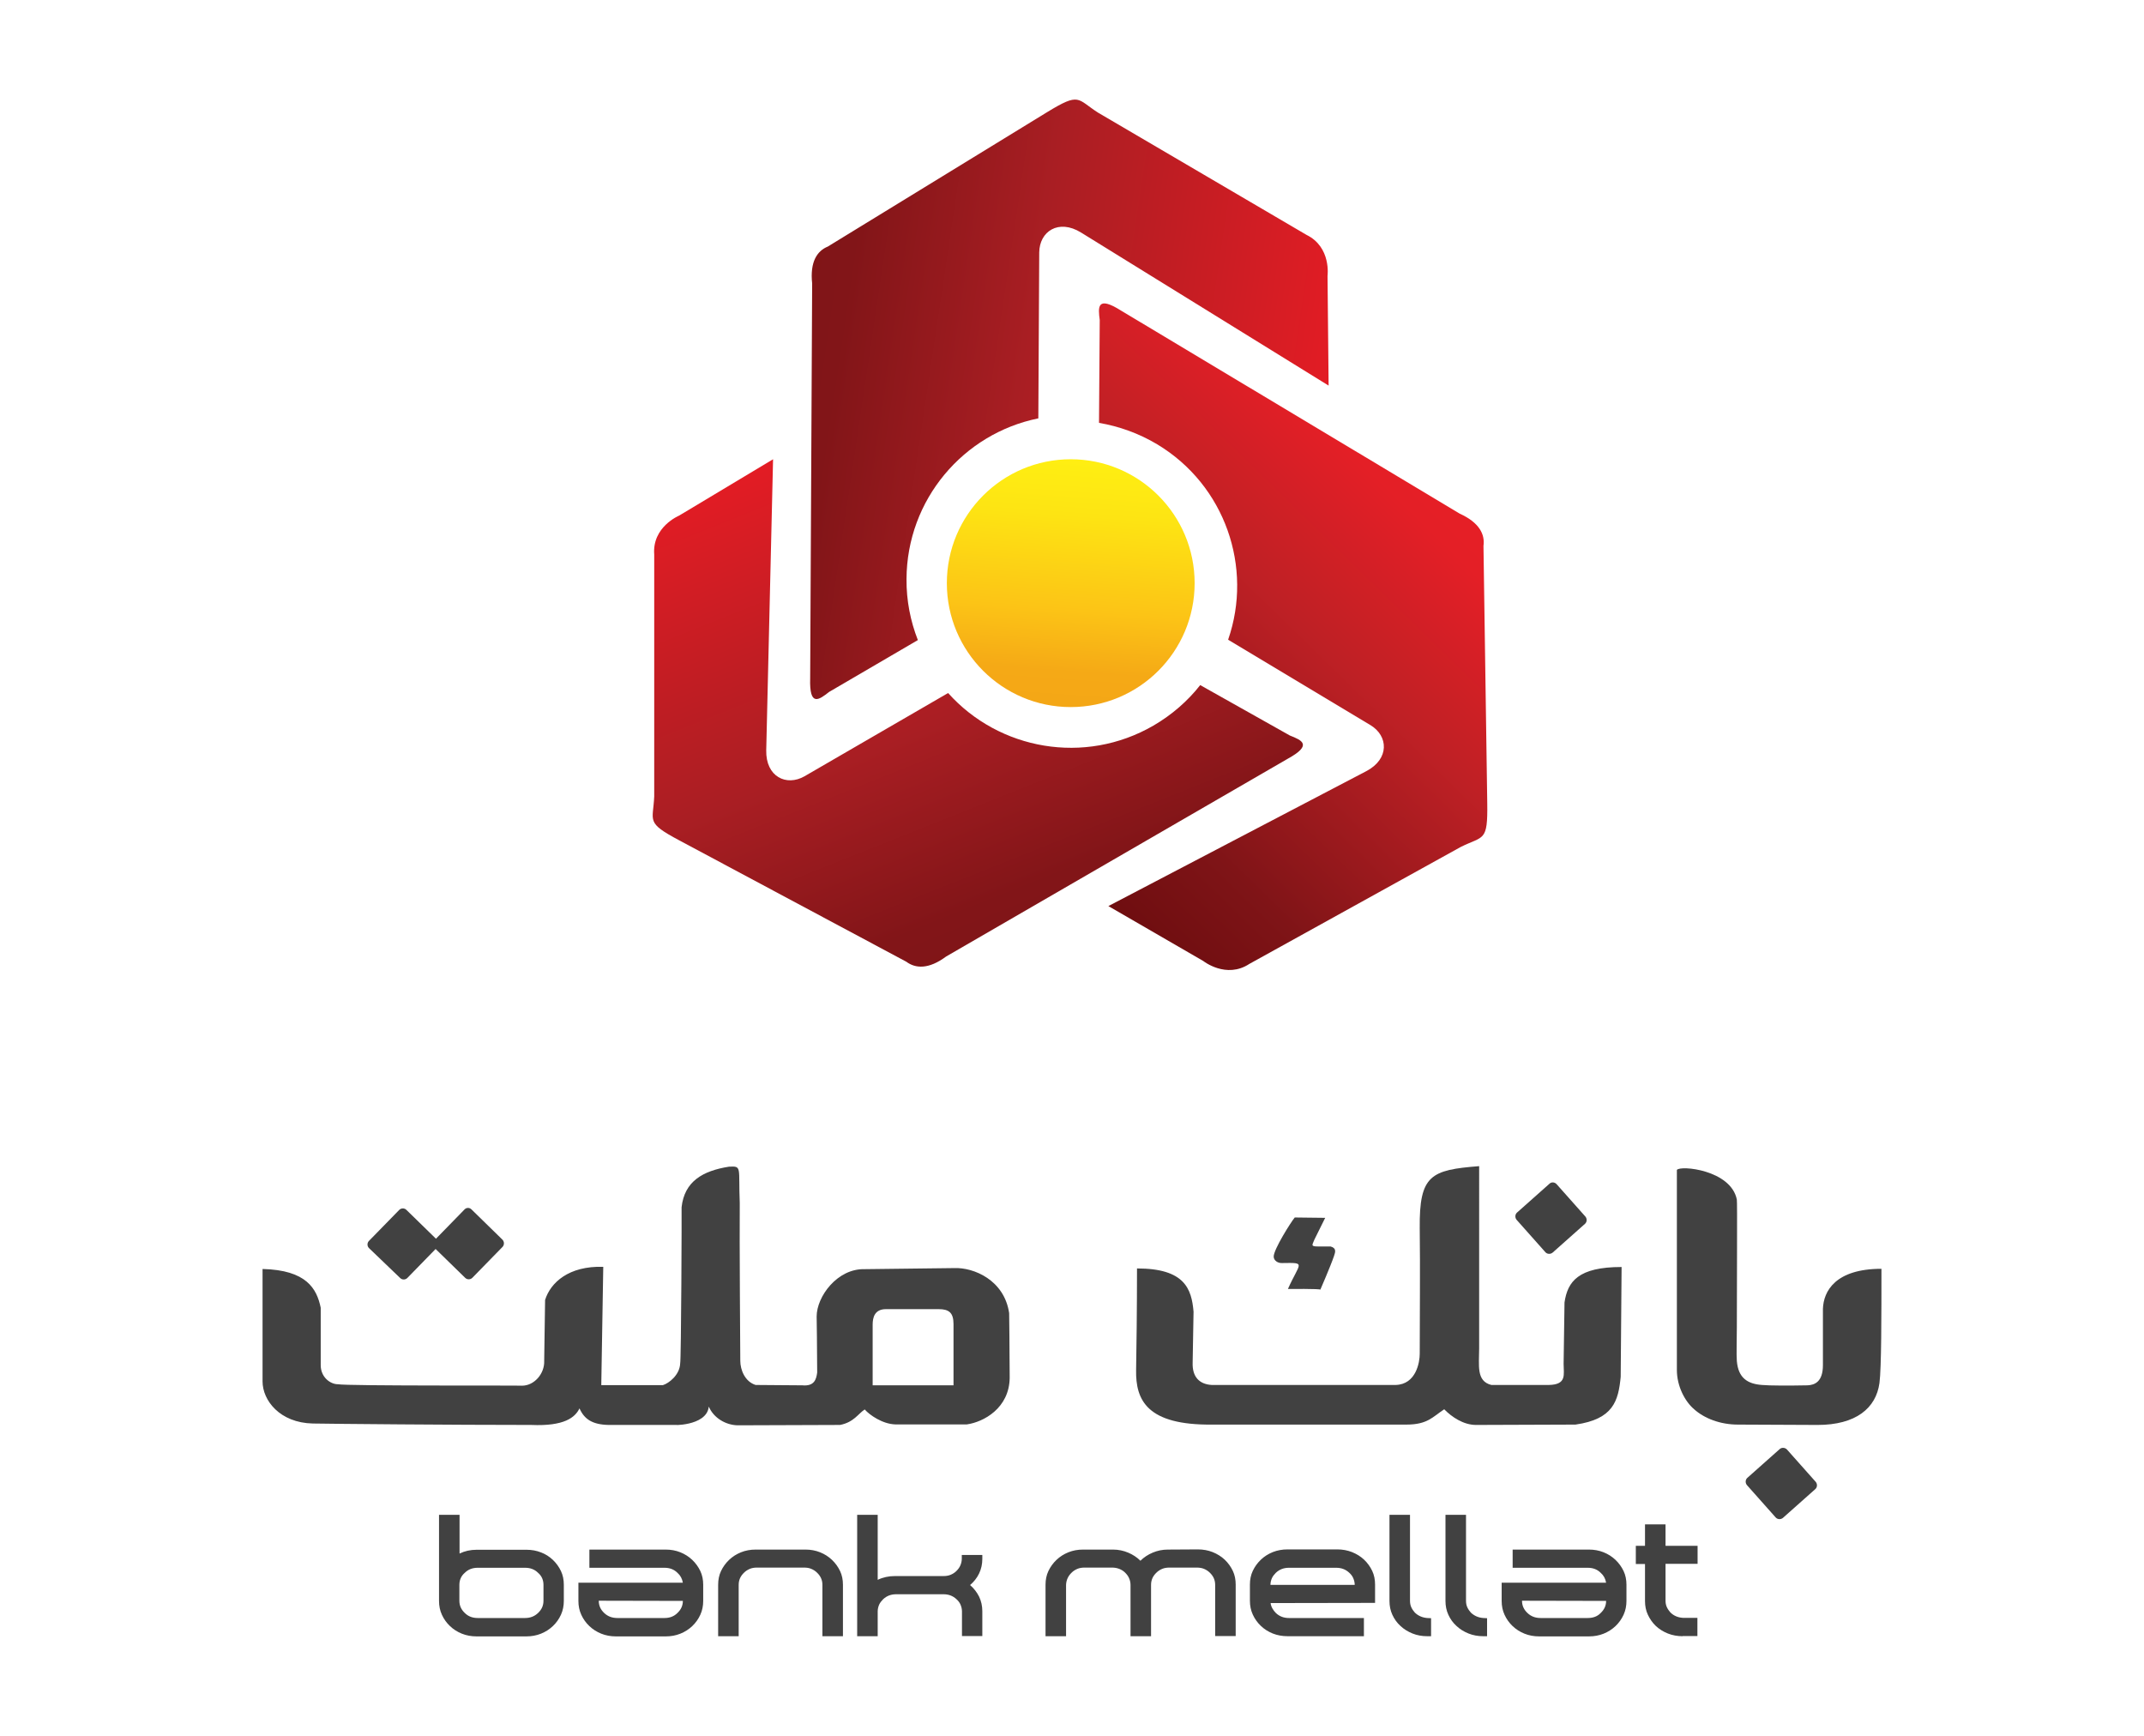 <?xml version="1.0" encoding="utf-8"?>
<!-- Generator: Adobe Illustrator 23.0.0, SVG Export Plug-In . SVG Version: 6.00 Build 0)  -->
<svg version="1.1" id="Layer_1" xmlns="http://www.w3.org/2000/svg" xmlns:xlink="http://www.w3.org/1999/xlink" x="0px" y="0px"
	 viewBox="0 0 1190.6 963.8" style="enable-background:new 0 0 1190.6 963.8;" xml:space="preserve">
<style type="text/css">
	.st0{clip-path:url(#SVGID_2_);fill:url(#SVGID_3_);}
	.st1{clip-path:url(#SVGID_5_);fill:url(#SVGID_6_);}
	.st2{clip-path:url(#SVGID_8_);fill:url(#SVGID_9_);}
	.st3{clip-path:url(#SVGID_11_);fill:url(#SVGID_12_);}
	.st4{fill-rule:evenodd;clip-rule:evenodd;fill:#414141;}
	.st5{fill:#414141;}
</style>
<g>
	<g>
		<g>
			<defs>
				<path id="SVGID_1_" d="M594.6,255c38,0,68.8,30.8,68.8,68.8s-30.8,68.8-68.8,68.8c-38,0-68.8-30.8-68.8-68.8
					C525.8,285.8,556.6,255,594.6,255"/>
			</defs>
			<clipPath id="SVGID_2_">
				<use xlink:href="#SVGID_1_"  style="overflow:visible;"/>
			</clipPath>
			
				<linearGradient id="SVGID_3_" gradientUnits="userSpaceOnUse" x1="728.16" y1="-252.806" x2="731.429" y2="-252.806" gradientTransform="matrix(3.268 -45.747 -43.282 -3.092 -12732.066 32927.879)">
				<stop  offset="0" style="stop-color:#F4A616"/>
				<stop  offset="0.17" style="stop-color:#F5A916"/>
				<stop  offset="0.4" style="stop-color:#FCC416"/>
				<stop  offset="0.75" style="stop-color:#FDE413"/>
				<stop  offset="1" style="stop-color:#FFF112"/>
			</linearGradient>
			<polygon class="st0" points="662.7,402.4 673.2,255.7 526.5,245.2 516,391.9 			"/>
		</g>
	</g>
	<g>
		<g>
			<defs>
				<path id="SVGID_4_" d="M811.3,470.2l-117.5,65c-12.9,8.5-25.6-1.6-25.6-1.6l-52.7-30.5l143.2-74.9c13-6.8,12.3-19.6,2.3-25.6
					l-79-47.4c13.9-40.1-1.6-85.8-39.4-108.5c-10.2-6.1-21.2-10-32.3-11.9l0.4-57.1c-0.9-7-1.7-13.8,11.9-5.2l188,112.7
					c11,5,14.1,11.6,13.2,17.9l2.1,143C826.2,467.5,823.9,464,811.3,470.2"/>
			</defs>
			<clipPath id="SVGID_5_">
				<use xlink:href="#SVGID_4_"  style="overflow:visible;"/>
			</clipPath>
			
				<linearGradient id="SVGID_6_" gradientUnits="userSpaceOnUse" x1="720.936" y1="-259.396" x2="724" y2="-259.396" gradientTransform="matrix(95.854 -98.312 -98.01 -95.56 -93957.047 46592.629)">
				<stop  offset="0" style="stop-color:#660A0C"/>
				<stop  offset="0.22" style="stop-color:#7F1417"/>
				<stop  offset="0.52" style="stop-color:#BE2025"/>
				<stop  offset="0.73" style="stop-color:#E41F26"/>
				<stop  offset="1" style="stop-color:#EC1C24"/>
			</linearGradient>
			<polygon class="st1" points="720.3,652.4 1016,349.1 714.8,55.4 419.1,358.7 			"/>
		</g>
	</g>
	<g>
		<g>
			<defs>
				<path id="SVGID_7_" d="M363.3,442.2l0-134.3c-1.2-15.4,13.8-21.6,13.8-21.6l52.2-31.3l-3.8,161.6c-0.3,14.7,11.2,20.2,21.3,14.4
					l79.7-46.2c28.3,31.6,75.8,40.2,114,18.1c10.3-6,19.1-13.7,26-22.5l49.8,28c6.6,2.6,12.8,5.2-1.2,12.9L525.4,531.1
					c-9.7,7.2-17,6.7-22.1,2.9l-126.1-67.4C358.4,456.6,362.7,456.2,363.3,442.2"/>
			</defs>
			<clipPath id="SVGID_8_">
				<use xlink:href="#SVGID_7_"  style="overflow:visible;"/>
			</clipPath>
			
				<linearGradient id="SVGID_9_" gradientUnits="userSpaceOnUse" x1="724.198" y1="-260.769" x2="727.058" y2="-260.769" gradientTransform="matrix(-51.84 -129.599 -128.653 51.461 4611.034 107855.812)">
				<stop  offset="0" style="stop-color:#7B1315"/>
				<stop  offset="0.25" style="stop-color:#821518"/>
				<stop  offset="0.51" style="stop-color:#A91E23"/>
				<stop  offset="1" style="stop-color:#EC1C24"/>
			</linearGradient>
			<polygon class="st2" points="826.9,499.2 678,127.1 260.7,294.1 409.5,666.1 			"/>
		</g>
	</g>
	<g>
		<g>
			<defs>
				<path id="SVGID_10_" d="M609.7,62.5l115.8,67.9c13.9,6.8,11.7,22.8,11.7,22.8l0.6,60.9l-137.5-85c-12.5-7.7-23.1-0.6-23.2,11.1
					l-0.5,92.1c-41.6,8.4-73,45.1-73.2,89.2c-0.1,12,2.2,23.4,6.3,33.9l-49.3,28.8c-5.6,4.4-11,8.5-10.5-7.6l1.1-219.2
					c-1.3-12.1,2.8-18.1,8.7-20.5l121.9-74.7C599.8,51.1,598,55,609.7,62.5"/>
			</defs>
			<clipPath id="SVGID_11_">
				<use xlink:href="#SVGID_10_"  style="overflow:visible;"/>
			</clipPath>
			
				<linearGradient id="SVGID_12_" gradientUnits="userSpaceOnUse" x1="719.663" y1="-259.884" x2="722.523" y2="-259.884" gradientTransform="matrix(138.024 20.803 20.651 -137.016 -93601.969 -50367.699)">
				<stop  offset="0" style="stop-color:#7B1315"/>
				<stop  offset="0.25" style="stop-color:#821518"/>
				<stop  offset="0.51" style="stop-color:#A91E23"/>
				<stop  offset="1" style="stop-color:#EC1C24"/>
			</linearGradient>
			<polygon class="st3" points="326.2,433.7 722.4,493.4 789.4,49 393.2,-10.7 			"/>
		</g>
	</g>
	<path class="st4" d="M377.7,757.2c-0.3,6.3-6.3,10.9-9.6,11.9h-34.2l1.1-65.7c-19.2-0.6-29.3,8.8-32.3,18.4l-0.5,33.8
		c0.3,7.1-5.5,13.8-12.3,13.8c-1.4-0.2-97.2,0.2-102.2-0.8c-4.4,0-9.6-4-9.6-10.6c0-1,0-31.9,0-31.9c-2.2-10.6-7.9-20.9-32.3-21.5
		c0,0,0,59.9,0,62.4c0,10.6,9.6,23,27.9,23.4c11,0.2,77.8,0.8,121.3,0.8c18.4,0.8,24.4-4.2,26.8-9.2c2.7,6,7.1,9,16.2,9.2
		c0,0,39.4,0,38.6,0c-5.5,0,15.9,1.2,17-10.2c2.7,6.3,9.3,10.2,15.9,10.4l57-0.2c7.7-1.5,10.1-6.3,13.7-8.6c2.7,3.1,9.9,8.1,17,8.3
		h39.7c9.3-1.3,23.6-9,23.8-25.9c0-13.4-0.3-35.9-0.3-35.9c-2.7-18.4-19.7-25.4-30.4-25l-49.9,0.6c-15.1-0.4-26.6,15.2-26.6,26.3
		c0,0.2,0.3,18.4,0.3,31.1c-0.5,3.8-1.6,7.7-8.2,7.1l-26-0.2c-6-1.9-8.5-8.5-8.5-13.4c0-1.7-0.5-67.8-0.3-87.6
		c-0.8-20,1.4-20.6-6-20.2c-14.5,2.3-24.7,8.1-26.3,22.5C378.6,670.4,378.3,755.2,377.7,757.2z M484.6,735.5c0-4,1.1-8.6,7.4-8.6
		c0.3,0,29.3,0,29.3,0c5.8,0,8.2,2.1,8.2,8.3v34h-44.9L484.6,735.5L484.6,735.5z"/>
	<path class="st4" d="M775,769H672.9c-6.8-0.4-10.9-4.4-10.6-12.5l0.5-28.2c-1.1-12.7-4.9-24-31.4-24c0,22.2-0.3,46.2-0.5,56.4
		c-0.3,16.7,6,30.7,42.3,30.3H781c11.7,0,14.5-4.2,21-8.5c4.1,4.2,10.6,8.7,17.7,8.7c0.8,0,55.2-0.2,55.2-0.2
		c21-3,23.8-13.1,25.1-26.5l0.5-61c-24,0-30,8-31.7,19.7l-0.5,34.1c0,5.9,1.9,11.5-8.2,11.7h-31.9c-8.5-2.1-6.8-10.8-6.8-20.4V647.5
		c-26.8,2.1-33.3,4.9-33,34.5c0.3,23.1,0,46.4,0,69.7C788.4,756.2,786.5,768.7,775,769z"/>
	<path class="st4" d="M931.2,649.6v111.1c0,8.9,4.4,17.4,9.6,21.8c5.7,5.1,14.5,8.5,24.3,8.5c1.4,0,42.9,0.2,44.2,0.2
		c21.3,0,32.5-9.3,34.4-23.3c1.1-8.3,1.1-37.7,1.1-63.4c-25.4,0-32.2,12.3-32.5,22.3c0,0,0,19.1,0,31.2c0,9.3-4.6,11-8.5,11.2
		c-10.1,0.2-21.3,0.2-25.4-0.2c-7.9-0.6-13.1-3.8-13.9-13.3c-0.3-4.2,0-10.8,0-18.6c0-25.4,0.3-70.1,0-71
		C961.3,649.6,933.1,646.9,931.2,649.6z"/>
	<path class="st4" d="M707.3,697.7c0,2.1,2.2,3.8,4.9,3.6c13.4-0.2,9.6-0.4,3,14.4c0,0,18.3-0.2,18,0.4c0,0,5.7-13.1,7.6-18.7
		c0.8-2.3,1.4-4.4-1.9-5.3c0,0-3.6,0-6.8,0c-4.6,0-3.3-0.8-2.2-3.8l6-12.1c0,0-18-0.2-16.9-0.2C716.9,678.5,707.3,693.7,707.3,697.7
		z"/>
	<path class="st4" d="M864.4,657.5l16,18c1,1.2,0.9,3-0.2,4l-18,16c-1.2,1-3,0.9-4-0.2l-16-18c-1-1.2-0.9-3,0.2-4l18-16
		C861.5,656.2,863.3,656.3,864.4,657.5"/>
	<path class="st4" d="M992.3,804.8l16,18c1,1.2,0.9,3-0.2,4l-18,16c-1.2,1-3,0.9-4-0.2l-16-18c-1-1.2-0.9-3,0.2-4l18-16
		C989.4,803.6,991.2,803.7,992.3,804.8"/>
	<path class="st4" d="M261.8,671.5l17.2,16.8c1.1,1.1,1.1,2.9,0.1,4l-16.8,17.2c-1.1,1.1-2.9,1.1-4,0l-16.4-16l-15.7,16.1
		c-1.1,1.1-2.9,1.1-4,0L204.9,693c-1.1-1.1-1.1-2.9,0-4l16.8-17.2c1.1-1.1,2.9-1.1,4,0l16.4,16l15.7-16.1
		C258.9,670.4,260.7,670.4,261.8,671.5z"/>
	<path class="st5" d="M934.4,908.5c-2.9,0-5.7-0.5-8.2-1.5c-2.5-1-4.8-2.4-6.7-4.2c-1.9-1.8-3.3-3.9-4.4-6.2
		c-1.1-2.3-1.6-4.9-1.6-7.6v-20.6h-5.1v-10.1h5.1v-11.9h11.4v11.9h17.8v7.9v2.1h-17.8v20.5c0,1.2,0.2,2.4,0.7,3.5
		c0.5,1.1,1.2,2.1,2,3c1.8,1.8,4.1,2.8,6.9,3h8.1v10.1H934.4z M888.9,895.6c2-1.9,3-4.1,3-6.7l-46.7-0.1c0,2.7,1,4.9,3,6.8
		c2,1.9,4.4,2.8,7.3,2.8h26.2C884.7,898.4,887.1,897.5,888.9,895.6z M891.9,878.8c-0.4-2.3-1.4-4.1-3-5.5c-1.9-1.9-4.3-2.8-7.2-2.8
		H840v-10.1h42.4c2.9,0,5.6,0.5,8.1,1.5c2.5,1,4.7,2.4,6.6,4.2c1.9,1.8,3.4,3.9,4.5,6.2c1.1,2.3,1.6,4.9,1.6,7.6v9
		c0,2.7-0.5,5.3-1.6,7.7c-1.1,2.4-2.6,4.5-4.5,6.3c-1.9,1.8-4.1,3.2-6.6,4.2c-2.5,1-5.2,1.5-8.1,1.5h-27.7c-2.9,0-5.6-0.5-8.1-1.5
		c-2.5-1-4.7-2.4-6.6-4.2c-1.9-1.8-3.4-3.9-4.5-6.3c-1.1-2.4-1.6-4.9-1.6-7.7v-10.1L891.9,878.8L891.9,878.8z M823.6,908.5
		c-2.9,0-5.6-0.5-8.1-1.5c-2.5-1-4.8-2.4-6.7-4.2c-1.9-1.7-3.4-3.8-4.5-6.2c-1.1-2.4-1.6-4.9-1.6-7.7v-0.1v-47.7h11.4v47.7
		c0,1.3,0.2,2.5,0.7,3.6c0.5,1.1,1.2,2.1,2,3c1.9,1.8,4.2,2.8,6.9,3l2.1,0.1v10L823.6,908.5L823.6,908.5z M792.5,908.5
		c-2.9,0-5.6-0.5-8.1-1.5c-2.5-1-4.8-2.4-6.7-4.2c-1.9-1.7-3.4-3.8-4.5-6.2c-1.1-2.4-1.6-4.9-1.6-7.7v-0.1v-47.7H783v47.7
		c0,1.3,0.2,2.5,0.7,3.6c0.5,1.1,1.2,2.1,2,3c1.9,1.8,4.2,2.8,6.9,3l2.1,0.1v10L792.5,908.5L792.5,908.5z M708.5,873.3
		c-0.9,0.9-1.7,1.9-2.2,3c-0.5,1.2-0.8,2.4-0.8,3.7h46.8c0-1.3-0.3-2.5-0.8-3.7c-0.5-1.2-1.3-2.2-2.2-3c-2-1.9-4.4-2.8-7.3-2.8
		h-26.2C712.9,870.5,710.5,871.4,708.5,873.3z M705.6,890.1c0.1,1.1,0.5,2.1,1,3c0.5,0.9,1.2,1.8,1.9,2.5c2,1.9,4.4,2.8,7.3,2.8
		h41.6v10.1H715c-2.9,0-5.7-0.5-8.2-1.5c-2.5-1-4.7-2.4-6.6-4.2c-1.9-1.8-3.4-3.9-4.5-6.3c-1.1-2.4-1.6-4.9-1.6-7.7v-9
		c0-2.7,0.5-5.3,1.6-7.6c1.1-2.3,2.6-4.4,4.5-6.2c1.9-1.8,4.1-3.2,6.6-4.2c2.5-1,5.3-1.5,8.2-1.5h27.6c2.9,0,5.7,0.5,8.2,1.5
		c2.5,1,4.8,2.4,6.7,4.2c1.9,1.8,3.4,3.9,4.5,6.2c1.1,2.3,1.6,4.9,1.6,7.6v10.2L705.6,890.1L705.6,890.1z M665.2,860.3
		c2.9,0,5.7,0.5,8.2,1.5c2.5,1,4.8,2.4,6.7,4.2c1.9,1.8,3.4,3.9,4.5,6.2c1.1,2.3,1.6,4.9,1.6,7.6v28.6h-11.4V880c0-2.7-1-4.9-3-6.8
		c-0.9-0.9-2-1.6-3.2-2.1c-1.2-0.5-2.6-0.7-4-0.7h-15.2c-1.5,0-2.8,0.2-4,0.7c-1.2,0.5-2.3,1.2-3.2,2.1c-2,1.9-3,4.1-3,6.8v28.5
		h-11.4V880c0-1.3-0.3-2.6-0.8-3.7c-0.5-1.2-1.3-2.2-2.2-3.1c-0.9-0.9-2-1.6-3.3-2.1c-1.3-0.5-2.6-0.7-4-0.7h-15.3
		c-1.4,0-2.7,0.2-3.9,0.7c-1.2,0.5-2.3,1.2-3.2,2.1c-1.9,1.8-3,4.1-3.1,6.8v28.5h-11.4v-28.6c0-2.7,0.5-5.3,1.6-7.6
		c1.1-2.3,2.6-4.4,4.5-6.2c1.9-1.8,4.1-3.2,6.6-4.2c2.5-1,5.2-1.5,8.1-1.5h16.7c3,0,5.8,0.6,8.4,1.7c2.6,1.1,4.9,2.6,6.8,4.5
		c1.9-1.9,4.2-3.4,6.8-4.5c2.6-1.1,5.4-1.7,8.4-1.7L665.2,860.3L665.2,860.3z M534.2,908.5v-13.7c0-1.4-0.3-2.6-0.8-3.8
		c-0.5-1.2-1.3-2.2-2.2-3c-2-1.9-4.4-2.8-7.3-2.8h-26.2c-2.9,0-5.3,0.9-7.3,2.8c-0.9,0.9-1.7,1.9-2.2,3c-0.5,1.2-0.8,2.4-0.8,3.7
		v13.8H476v-67.4h11.4v36.1c2.9-1.4,6.1-2.1,9.6-2.1h26.9c1.5,0,2.8-0.2,4-0.7c1.2-0.5,2.3-1.2,3.2-2.1c0.9-0.9,1.7-1.9,2.2-3.1
		c0.5-1.2,0.8-2.4,0.8-3.7v-2.1h11.4v2.1v0.1c0,2.9-0.6,5.6-1.8,8.1c-1.2,2.5-2.9,4.6-5,6.4c2.1,1.8,3.8,4,5,6.4
		c1.2,2.5,1.8,5.2,1.8,8.1v13.8H534.2z M456.7,908.5V880c0-2.7-1-4.9-3-6.8c-0.9-0.9-2-1.6-3.2-2.1c-1.2-0.5-2.5-0.7-3.9-0.7h-26.3
		c-1.4,0-2.7,0.2-3.9,0.7c-1.2,0.5-2.3,1.2-3.2,2.1c-2,1.9-3,4.1-3,6.8v28.5h-11.4v-28.6c0-2.7,0.5-5.3,1.6-7.6
		c1.1-2.3,2.6-4.4,4.5-6.2c1.9-1.8,4.1-3.2,6.6-4.2c2.5-1,5.2-1.5,8.1-1.5h27.7c2.9,0,5.6,0.5,8.1,1.5c2.5,1,4.7,2.4,6.6,4.2
		c1.9,1.8,3.4,3.9,4.5,6.2c1.1,2.3,1.6,4.9,1.6,7.6v0.1v28.5L456.7,908.5L456.7,908.5z M376.2,895.6c2-1.9,3-4.1,3-6.7l-46.7-0.1
		c0,2.7,1,4.9,3,6.8c2,1.9,4.4,2.8,7.3,2.8H369C371.9,898.4,374.3,897.5,376.2,895.6z M379.2,878.8c-0.4-2.3-1.4-4.1-3-5.5
		c-1.9-1.9-4.3-2.8-7.2-2.8h-41.7v-10.1h42.4c2.9,0,5.6,0.5,8.1,1.5c2.5,1,4.7,2.4,6.6,4.2c1.9,1.8,3.4,3.9,4.5,6.2
		c1.1,2.3,1.6,4.9,1.6,7.6v9c0,2.7-0.5,5.3-1.6,7.7c-1.1,2.4-2.6,4.5-4.5,6.3c-1.9,1.8-4.1,3.2-6.6,4.2c-2.5,1-5.2,1.5-8.1,1.5H342
		c-2.9,0-5.6-0.5-8.1-1.5c-2.5-1-4.7-2.4-6.6-4.2c-1.9-1.8-3.4-3.9-4.5-6.3c-1.1-2.4-1.6-4.9-1.6-7.7v-10.1L379.2,878.8L379.2,878.8
		z M301.8,880c0-2.7-1-5-3-6.7c-1.9-1.9-4.3-2.8-7.2-2.8h-26.3c-2.9,0-5.3,0.9-7.2,2.8c-2,1.7-3,4-3,6.7v8.8c0,2.7,1,4.9,3,6.8
		c1.9,1.9,4.3,2.8,7.2,2.8h26.3c2.8,0,5.2-0.9,7.2-2.8c2-1.9,3-4.1,3-6.8V880z M307,866.1c1.9,1.8,3.4,3.9,4.5,6.2
		c1.1,2.3,1.6,4.9,1.6,7.6v9c0,2.7-0.5,5.3-1.6,7.7c-1.1,2.4-2.6,4.5-4.5,6.3c-1.9,1.8-4.1,3.2-6.6,4.2c-2.5,1-5.2,1.5-8.1,1.5
		h-27.7c-2.9,0-5.6-0.5-8.1-1.5c-2.5-1-4.7-2.4-6.6-4.2c-1.9-1.8-3.4-3.9-4.5-6.3c-1.1-2.4-1.6-4.9-1.6-7.7v-47.8h11.4v21.5
		c2.9-1.4,6-2.1,9.5-2.1h27.7c2.9,0,5.6,0.5,8.1,1.5C302.9,862.9,305.1,864.3,307,866.1z"/>
</g>
</svg>
